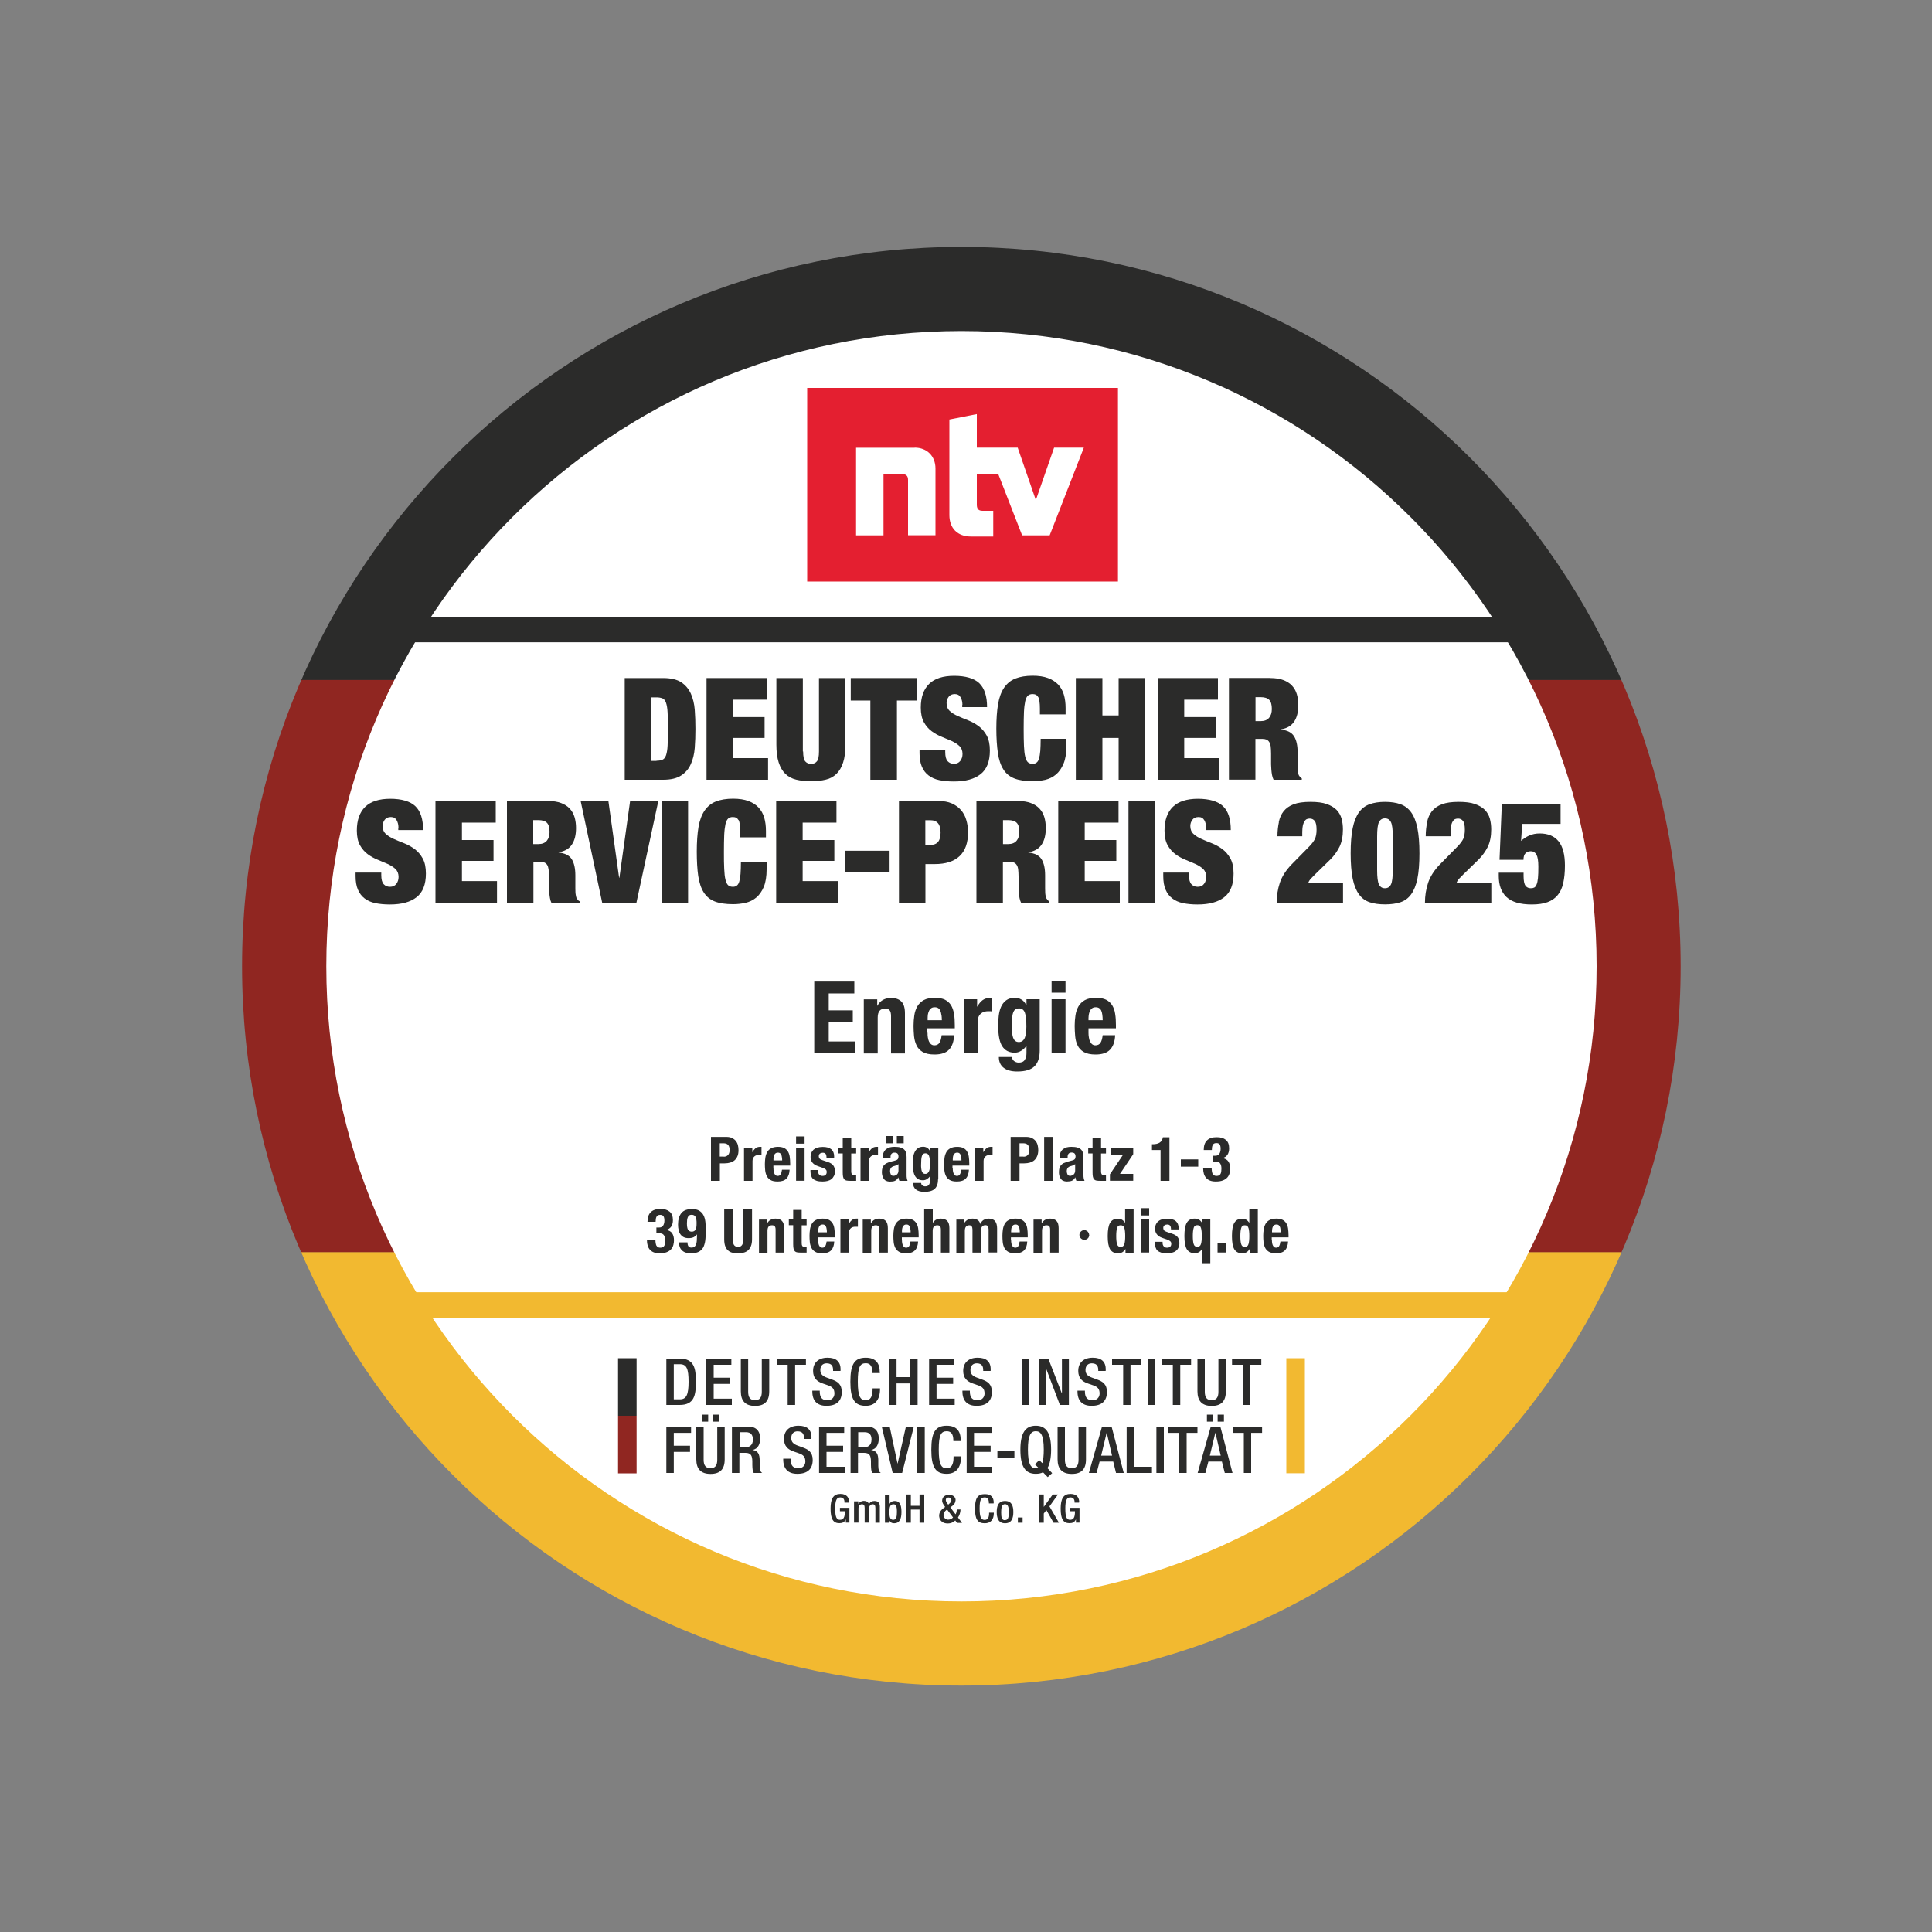 <?xml version="1.0" encoding="UTF-8"?><svg id="Ebene_1" xmlns="http://www.w3.org/2000/svg" xmlns:xlink="http://www.w3.org/1999/xlink" viewBox="0 0 200 200"><rect x="0" y="0" width="200" height="200" fill="#808080" stroke="none"/><defs><style>.cls-1{fill:none;}.cls-2{fill:#902621;}.cls-3{fill:#2b2b2a;}.cls-4{fill:#e41f30;}.cls-5{clip-path:url(#clippath-1);}.cls-6{clip-path:url(#clippath-3);}.cls-7{clip-path:url(#clippath-2);}.cls-8{fill:#f2b930;}.cls-9{fill:#fff;}.cls-10{fill:#f2b931;}.cls-11{clip-path:url(#clippath);}</style><clipPath id="clippath"><path class="cls-1" d="M25.06,100.03c0,41.13,33.34,74.46,74.46,74.46s74.46-33.34,74.46-74.46S140.65,25.56,99.53,25.56,25.06,58.9,25.06,100.03"/></clipPath><clipPath id="clippath-1"><rect class="cls-1" x="24.31" y="24.81" width="150.43" height="150.43"/></clipPath><clipPath id="clippath-2"><rect class="cls-1" x="63.98" y="140.17" width="71.1" height="14.17"/></clipPath><clipPath id="clippath-3"><rect class="cls-1" x="24.31" y="24.81" width="150.43" height="150.43"/></clipPath></defs><g class="cls-11"><rect class="cls-2" x="3.22" y="70.34" width="194.19" height="59.32"/><rect class="cls-8" x="3.22" y="129.63" width="194.19" height="60.21"/><rect class="cls-3" x="3.22" y="10.18" width="194.19" height="60.21"/></g><g class="cls-5"><path class="cls-9" d="M165.28,100.03c0,36.31-29.44,65.75-65.75,65.75s-65.75-29.44-65.75-65.75S63.21,34.27,99.53,34.27s65.75,29.44,65.75,65.75"/><path class="cls-3" d="M87.88,155.52v.03h-.46v-.05c0-.11-.01-.49-.43-.49-.37,0-.53.27-.53,1.15,0,.93.16,1.17.49,1.17.38,0,.51-.27.51-.87v-.02h-.51v-.35h.98v1.53h-.37v-.34h0c-.15.31-.35.4-.67.4-.64,0-.91-.43-.91-1.51s.32-1.52,1.02-1.52.9.44.9.86"/><path class="cls-3" d="M89.94,155.71c.15-.24.34-.33.58-.33.38,0,.56.21.56.58v1.67h-.46v-1.51c0-.26-.07-.4-.28-.4s-.37.16-.37.42v1.48h-.46v-1.51c0-.27-.08-.39-.28-.39-.22,0-.36.17-.36.42v1.48h-.46v-2.2h.44v.26h.01c.11-.19.33-.31.55-.31.25,0,.45.08.54.33"/><path class="cls-3" d="M92.09,154.71v.98h0c.08-.2.27-.31.52-.31.38,0,.71.18.71,1.13,0,.81-.25,1.18-.76,1.18-.25,0-.42-.11-.51-.33h0v.27h-.44v-2.91h.46ZM92.46,157.33c.31,0,.39-.28.39-.81,0-.6-.1-.8-.36-.8-.36,0-.42.32-.42.83s.08.78.39.78"/><polygon class="cls-3" points="94.29 154.71 94.29 155.88 95.19 155.88 95.19 154.71 95.68 154.71 95.68 157.63 95.19 157.63 95.19 156.27 94.29 156.27 94.29 157.63 93.8 157.63 93.8 154.71 94.29 154.71"/><path class="cls-3" d="M98.91,155.31c0,.29-.18.48-.42.65l-.11.08.54.72c.08-.13.12-.29.12-.46v-.04h.39v.02c0,.29-.12.61-.26.81l.42.56h-.52l-.18-.25c-.25.22-.49.31-.77.31-.73,0-.9-.51-.9-.81,0-.31.17-.57.43-.76l.19-.14-.04-.06c-.12-.17-.27-.37-.27-.58,0-.4.31-.62.73-.62.21,0,.67.1.67.59M98.18,157.31c.16,0,.33-.07.48-.22l-.62-.83-.09.07c-.16.13-.28.29-.28.52,0,.26.23.47.52.47M98.16,155.76l.1-.09c.17-.15.23-.27.23-.38,0-.16-.09-.27-.3-.27-.1,0-.28.05-.28.25,0,.12.06.27.25.49"/><path class="cls-3" d="M102.86,155.56v.07h-.49v-.04c0-.39-.15-.58-.43-.58-.38,0-.53.24-.53,1.15s.16,1.18.52,1.18c.31,0,.46-.23.46-.69v-.06h.49v.04c0,.69-.34,1.06-.94,1.06-.73,0-1.01-.41-1.01-1.51s.27-1.51,1.02-1.51c.68,0,.92.36.92.9"/><path class="cls-3" d="M104.9,156.53c0,.58-.15,1.16-.86,1.16s-.86-.59-.86-1.16.13-1.15.86-1.15c.69,0,.86.5.86,1.15M104.03,157.36c.34,0,.4-.28.4-.82s-.08-.83-.4-.83-.39.37-.39.83c0,.55.06.83.39.83"/><rect class="cls-3" x="105.37" y="157.09" width=".49" height=".54"/><polygon class="cls-3" points="108.05 154.71 108.05 155.98 108.06 155.98 108.98 154.71 109.52 154.71 108.64 155.94 109.62 157.63 109.06 157.63 108.32 156.32 108.05 156.68 108.05 157.63 107.56 157.63 107.56 154.71 108.05 154.71"/><path class="cls-3" d="M111.7,155.52v.03h-.46v-.05c0-.11-.01-.49-.43-.49-.37,0-.53.27-.53,1.15,0,.93.16,1.17.49,1.17.38,0,.51-.27.51-.87v-.02h-.51v-.35h.98v1.53h-.37v-.34h0c-.15.31-.35.4-.67.4-.64,0-.91-.43-.91-1.51s.32-1.52,1.02-1.52.9.44.9.86"/></g><g class="cls-7"><path class="cls-3" d="M68.98,140.64h1.37c1.51,0,1.69,1.01,1.69,2.4s-.17,2.4-1.68,2.4h-1.38v-4.8ZM69.75,144.86h.64c.67,0,.89-.5.89-1.82s-.19-1.82-.89-1.82h-.64v3.64Z"/><polygon class="cls-3" points="75.71 140.64 75.71 141.28 73.88 141.28 73.88 142.62 75.6 142.62 75.6 143.26 73.88 143.26 73.88 144.79 75.76 144.79 75.76 145.44 73.12 145.44 73.12 140.64 75.71 140.64"/><path class="cls-3" d="M77.45,140.64v3.44c0,.61.24.87.71.87s.7-.27.7-.87v-3.44h.77v3.39c0,1.03-.48,1.51-1.47,1.51s-1.47-.51-1.47-1.51v-3.38h.77Z"/><polygon class="cls-3" points="83.43 140.64 83.43 141.28 82.31 141.28 82.31 145.44 81.54 145.44 81.54 141.28 80.4 141.28 80.4 140.64 83.43 140.64"/><path class="cls-3" d="M87.01,141.79v.13h-.77v-.08c0-.33-.08-.71-.67-.71-.38,0-.65.24-.65.69,0,.4.2.63.72.81l.52.19c.54.2.98.48.98,1.27,0,.95-.55,1.44-1.59,1.44-.95,0-1.46-.51-1.46-1.48v-.09h.77v.11c0,.65.31.89.79.89s.73-.34.73-.7c0-.5-.23-.7-.66-.85l-.52-.18c-.65-.22-1.03-.58-1.03-1.32,0-.85.56-1.36,1.5-1.36.89,0,1.35.4,1.35,1.24"/><path class="cls-3" d="M91.08,142.03v.11h-.77v-.07c0-.64-.23-.95-.68-.95-.6,0-.83.39-.83,1.9s.25,1.94.82,1.94c.48,0,.71-.38.71-1.14v-.1h.77v.07c0,1.14-.54,1.74-1.48,1.74-1.15,0-1.59-.68-1.59-2.49s.42-2.49,1.59-2.49c1.06,0,1.45.6,1.45,1.48"/><polygon class="cls-3" points="92.81 140.64 92.81 142.56 94.22 142.56 94.22 140.64 94.99 140.64 94.99 145.44 94.22 145.44 94.22 143.21 92.81 143.21 92.81 145.44 92.04 145.44 92.04 140.64 92.81 140.64"/><polygon class="cls-3" points="98.77 140.64 98.77 141.28 96.95 141.28 96.95 142.62 98.67 142.62 98.67 143.26 96.95 143.26 96.95 144.79 98.83 144.79 98.83 145.44 96.18 145.44 96.18 140.64 98.77 140.64"/><path class="cls-3" d="M102.55,141.79v.13h-.77v-.08c0-.33-.08-.71-.67-.71-.38,0-.65.24-.65.69,0,.4.2.63.72.81l.52.19c.54.2.98.48.98,1.27,0,.95-.55,1.44-1.59,1.44-.95,0-1.46-.51-1.46-1.48v-.09h.77v.11c0,.65.31.89.79.89s.73-.34.73-.7c0-.5-.23-.7-.66-.85l-.52-.18c-.65-.22-1.03-.58-1.03-1.32,0-.85.56-1.36,1.5-1.36.89,0,1.35.4,1.35,1.24"/><rect class="cls-3" x="105.79" y="140.64" width=".77" height="4.8"/><polygon class="cls-3" points="108.52 140.64 109.91 144.22 109.93 144.22 109.93 140.64 110.65 140.64 110.65 145.44 109.72 145.44 108.33 141.77 108.31 141.77 108.31 145.44 107.59 145.44 107.59 140.64 108.52 140.64"/><path class="cls-3" d="M114.46,141.79v.13h-.77v-.08c0-.33-.08-.71-.67-.71-.38,0-.65.24-.65.69,0,.4.2.63.72.81l.52.19c.54.2.98.48.98,1.27,0,.95-.55,1.44-1.59,1.44-.95,0-1.46-.51-1.46-1.48v-.09h.77v.11c0,.65.31.89.79.89s.73-.34.73-.7c0-.5-.23-.7-.66-.85l-.52-.18c-.65-.22-1.03-.58-1.03-1.32,0-.85.56-1.36,1.5-1.36.89,0,1.35.4,1.35,1.24"/><polygon class="cls-3" points="118.15 140.64 118.15 141.28 117.03 141.28 117.03 145.44 116.27 145.44 116.27 141.28 115.12 141.28 115.12 140.64 118.15 140.64"/><rect class="cls-3" x="118.83" y="140.64" width=".77" height="4.8"/><polygon class="cls-3" points="123.3 140.64 123.3 141.28 122.18 141.28 122.18 145.44 121.41 145.44 121.41 141.28 120.27 141.28 120.27 140.64 123.3 140.64"/><path class="cls-3" d="M124.72,140.64v3.44c0,.61.24.87.71.87s.7-.27.7-.87v-3.44h.77v3.39c0,1.03-.48,1.51-1.47,1.51s-1.47-.51-1.47-1.51v-3.38h.77Z"/><polygon class="cls-3" points="130.57 140.64 130.57 141.28 129.44 141.28 129.44 145.44 128.68 145.44 128.68 141.28 127.54 141.28 127.54 140.64 130.57 140.64"/><polygon class="cls-3" points="71.54 147.68 71.54 148.33 69.75 148.33 69.75 149.66 71.43 149.66 71.43 150.3 69.75 150.3 69.75 152.48 68.98 152.48 68.98 147.68 71.54 147.68"/><path class="cls-3" d="M72.84,147.68v3.44c0,.6.24.87.71.87s.7-.27.7-.87v-3.44h.77v3.39c0,1.03-.48,1.51-1.47,1.51s-1.47-.51-1.47-1.51v-3.38h.77ZM73.31,147.17h-.65v-.73h.65v.73ZM74.43,147.17h-.64v-.73h.64v.73Z"/><path class="cls-3" d="M77.47,147.68c.79,0,1.22.45,1.22,1.24,0,.54-.21,1.08-.8,1.18h0c.6.07.74.48.75,1.03v.63c.02.41.04.56.26.72h-.87c-.12-.16-.14-.42-.15-.83v-.38c-.01-.56-.13-.87-.71-.87h-.63v2.08h-.77v-4.8h1.69ZM77.19,149.82c.28,0,.75-.13.75-.79,0-.48-.2-.77-.72-.77h-.66v1.56h.63Z"/><path class="cls-3" d="M84,148.83v.13h-.77v-.08c0-.33-.08-.71-.67-.71-.38,0-.65.24-.65.69,0,.4.2.63.72.81l.52.19c.54.2.98.48.98,1.27,0,.95-.55,1.44-1.59,1.44-.95,0-1.46-.51-1.46-1.48v-.09h.77v.11c0,.65.31.89.79.89s.73-.34.73-.7c0-.5-.23-.7-.66-.85l-.52-.18c-.65-.22-1.03-.58-1.03-1.32,0-.85.56-1.36,1.5-1.36.89,0,1.35.4,1.35,1.24"/><polygon class="cls-3" points="87.39 147.68 87.39 148.33 85.56 148.33 85.56 149.66 87.28 149.66 87.28 150.3 85.56 150.3 85.56 151.84 87.44 151.84 87.44 152.48 84.79 152.48 84.79 147.68 87.39 147.68"/><path class="cls-3" d="M89.75,147.68c.79,0,1.22.45,1.22,1.24,0,.54-.21,1.08-.8,1.18h0c.6.07.74.48.75,1.03v.63c.02.41.04.56.26.72h-.87c-.12-.16-.14-.42-.15-.83v-.38c-.01-.56-.13-.87-.71-.87h-.63v2.08h-.77v-4.8h1.69ZM89.47,149.82c.28,0,.75-.13.75-.79,0-.48-.2-.77-.72-.77h-.66v1.56h.63Z"/><polygon class="cls-3" points="92.1 147.68 92.91 151.51 92.92 151.51 93.78 147.68 94.6 147.68 93.39 152.48 92.41 152.48 91.28 147.68 92.1 147.68"/><rect class="cls-3" x="94.96" y="147.68" width=".77" height="4.8"/><path class="cls-3" d="M99.46,149.07v.11h-.77v-.07c0-.64-.23-.95-.68-.95-.6,0-.83.39-.83,1.9s.25,1.94.82,1.94c.48,0,.71-.38.71-1.14v-.1h.77v.07c0,1.14-.54,1.74-1.48,1.74-1.15,0-1.59-.68-1.59-2.49s.42-2.49,1.59-2.49c1.06,0,1.45.6,1.45,1.48"/><polygon class="cls-3" points="102.66 147.68 102.66 148.33 100.83 148.33 100.83 149.66 102.55 149.66 102.55 150.3 100.83 150.3 100.83 151.84 102.71 151.84 102.71 152.48 100.07 152.48 100.07 147.68 102.66 147.68"/><rect class="cls-3" x="103.25" y="150.2" width="1.76" height=".69"/><path class="cls-3" d="M108.81,150.08c0,.8-.13,1.51-.38,1.9l.49.52-.46.41-.49-.5c-.19.11-.45.16-.75.16-1.1,0-1.59-.77-1.59-2.49s.5-2.49,1.59-2.49,1.59.76,1.59,2.49M107.22,152c.13,0,.22-.01.28-.05l-.36-.36.44-.44.32.32c.1-.32.15-.79.15-1.41,0-1.61-.36-1.9-.83-1.9-.54,0-.81.47-.81,1.9,0,1.57.33,1.93.81,1.93"/><path class="cls-3" d="M110.24,147.68v3.44c0,.61.24.87.71.87s.7-.27.7-.87v-3.44h.77v3.39c0,1.03-.48,1.51-1.47,1.51s-1.47-.51-1.47-1.51v-3.38h.77Z"/><path class="cls-3" d="M115.07,147.68l1.26,4.8h-.8l-.29-1.18h-1.41l-.31,1.18h-.8l1.36-4.8h.98ZM113.98,150.69h1.14l-.55-2.37h-.01l-.57,2.37Z"/><polygon class="cls-3" points="117.4 147.68 117.4 151.84 119.25 151.84 119.25 152.48 116.63 152.48 116.63 147.68 117.4 147.68"/><rect class="cls-3" x="119.71" y="147.68" width=".77" height="4.8"/><polygon class="cls-3" points="123.96 147.68 123.96 148.33 122.84 148.33 122.84 152.48 122.07 152.48 122.07 148.33 120.93 148.33 120.93 147.68 123.96 147.68"/><path class="cls-3" d="M126.33,147.68l1.26,4.8h-.8l-.3-1.18h-1.4l-.31,1.18h-.8l1.36-4.8h.98ZM125.59,147.17h-.65v-.73h.65v.73ZM125.23,150.69h1.14l-.55-2.36h-.01l-.57,2.36ZM126.7,147.17h-.65v-.73h.65v.73Z"/><polygon class="cls-3" points="130.65 147.68 130.65 148.33 129.52 148.33 129.52 152.48 128.76 152.48 128.76 148.33 127.61 148.33 127.61 147.68 130.65 147.68"/><rect class="cls-3" x="63.98" y="140.6" width="1.92" height="5.96"/><rect class="cls-2" x="63.98" y="146.56" width="1.92" height="5.96"/><rect class="cls-10" x="133.16" y="140.6" width="1.92" height="11.91"/></g><rect class="cls-4" x="83.56" y="40.16" width="32.17" height="20.04"/><g class="cls-6"><path class="cls-9" d="M94.69,46.35h-6.07v9.07h2.84v-6.34h1.94c.4,0,.6.19.6.6v5.73h2.84v-6.91c0-1.28-.88-2.16-2.15-2.16M109.12,46.34l-1.89,5.43-1.88-5.43h-4.23v-3.47l-2.84.56v9.89c0,1.37.85,2.22,2.23,2.22h2.31v-2.66h-1.09c-.37,0-.61-.13-.61-.63v-3.17h2.22l2.47,6.34h2.85l3.54-9.08h-3.08Z"/><rect class="cls-3" x="41.38" y="63.86" width="115.77" height="2.63"/><rect class="cls-8" x="38.42" y="133.77" width="122.3" height="2.63"/></g><path class="cls-3" d="M68.65,70.19c.8,0,1.42.15,1.86.43.44.29.77.68,1,1.17.22.49.36,1.05.41,1.68.05.63.07,1.3.07,1.98s-.02,1.35-.07,1.98c-.05.63-.19,1.2-.41,1.68-.22.49-.55.88-1,1.17-.44.29-1.06.44-1.86.44h-3.98v-10.53h3.98ZM67.96,78.75c.27,0,.48-.04.63-.11.16-.07.28-.23.36-.46.08-.24.14-.57.16-1,.02-.43.04-1,.04-1.71s-.01-1.28-.04-1.71c-.02-.43-.08-.77-.16-1-.08-.24-.2-.39-.36-.46-.16-.07-.37-.11-.63-.11h-.55v6.58h.55Z"/><polygon class="cls-3" points="79.38 70.19 79.38 72.43 75.88 72.43 75.88 74.23 79.15 74.23 79.15 76.39 75.88 76.39 75.88 78.48 79.51 78.48 79.51 80.72 73.14 80.72 73.14 70.19 79.38 70.19"/><path class="cls-3" d="M83.14,77.79c0,.51.07.85.22,1.03.15.17.35.26.6.26s.46-.09.6-.26c.15-.17.22-.51.22-1.03v-7.6h2.74v6.9c0,.74-.08,1.35-.24,1.84-.16.49-.39.89-.69,1.18-.3.29-.67.5-1.11.6-.44.11-.95.16-1.53.16s-1.08-.05-1.53-.16-.82-.31-1.12-.6c-.3-.29-.53-.69-.69-1.18-.16-.49-.24-1.11-.24-1.84v-6.9h2.74v7.6Z"/><polygon class="cls-3" points="88.07 72.52 88.07 70.19 94.91 70.19 94.91 72.52 92.85 72.52 92.85 80.72 90.1 80.72 90.1 72.52 88.07 72.52"/><path class="cls-3" d="M99.63,72.98c0-.31-.06-.58-.19-.8-.13-.22-.32-.33-.59-.33-.3,0-.51.1-.65.29-.14.19-.21.41-.21.64,0,.34.11.62.33.82.22.2.5.38.83.52.33.15.69.3,1.08.45.38.15.74.35,1.08.6.33.25.61.57.83.97.22.4.33.92.33,1.56,0,1.12-.32,1.94-.96,2.44-.64.51-1.56.76-2.77.76-.57,0-1.07-.05-1.51-.14-.44-.09-.81-.26-1.11-.49-.3-.23-.53-.53-.69-.91-.16-.37-.24-.84-.24-1.39v-.37h2.66v.25c0,.45.08.77.25.95.17.18.38.27.65.27.29,0,.5-.1.66-.3.15-.2.23-.44.23-.72,0-.34-.11-.62-.32-.82-.21-.2-.48-.37-.8-.52-.32-.14-.67-.29-1.04-.44-.37-.15-.72-.34-1.04-.58-.32-.24-.59-.55-.8-.93-.21-.38-.32-.89-.32-1.51,0-1.07.29-1.89.86-2.45s1.44-.84,2.6-.84,2.07.26,2.6.77c.53.52.8,1.34.8,2.47h-2.57v-.25Z"/><path class="cls-3" d="M107.48,72.17c-.12-.22-.31-.32-.58-.32-.21,0-.37.05-.49.16s-.22.3-.28.58c-.06.28-.11.65-.13,1.11s-.03,1.06-.03,1.76.01,1.3.03,1.76.06.84.13,1.11c.06.28.16.47.28.58.12.11.29.16.49.16.17,0,.3-.04.41-.13.11-.08.19-.22.25-.42.06-.2.1-.46.13-.79.02-.33.04-.74.04-1.25h2.66v.78c0,.74-.1,1.34-.3,1.81-.2.47-.46.84-.78,1.11-.32.27-.7.45-1.11.55-.42.09-.85.14-1.29.14-.77,0-1.4-.09-1.89-.28-.49-.19-.88-.5-1.15-.94-.28-.44-.47-1-.57-1.7-.1-.69-.16-1.53-.16-2.52s.06-1.85.18-2.55c.12-.7.33-1.26.63-1.7.3-.43.68-.75,1.17-.94.48-.19,1.08-.29,1.78-.29.62,0,1.15.08,1.58.24.43.16.78.38,1.06.67.27.29.47.64.59,1.05s.18.87.18,1.38v.66h-2.66v-.59c0-.6-.06-1.01-.18-1.22"/><polygon class="cls-3" points="114.12 70.19 114.12 74.06 115.8 74.06 115.8 70.19 118.55 70.19 118.55 80.72 115.8 80.72 115.8 76.39 114.12 76.39 114.12 80.72 111.37 80.72 111.37 70.19 114.12 70.19"/><polygon class="cls-3" points="126.08 70.19 126.08 72.43 122.59 72.43 122.59 74.23 125.86 74.23 125.86 76.39 122.59 76.39 122.59 78.48 126.22 78.48 126.22 80.72 119.84 80.72 119.84 70.19 126.08 70.19"/><path class="cls-3" d="M131.51,70.19c.52,0,.97.07,1.34.21.37.14.67.33.9.58.23.25.4.55.5.89.1.34.15.72.15,1.12,0,.71-.14,1.28-.43,1.71-.29.43-.74.7-1.37.8v.03c.66.06,1.11.29,1.36.69.25.4.37.96.37,1.67v1.33c0,.15,0,.29.01.42,0,.13.02.25.04.36.02.11.05.19.07.25.04.06.08.12.12.17.04.05.1.11.19.15v.15h-2.92c-.07-.14-.12-.3-.16-.49-.03-.19-.06-.37-.07-.56-.01-.19-.02-.37-.03-.54,0-.17,0-.31,0-.42v-.71c0-.29-.02-.54-.04-.74-.03-.2-.08-.35-.16-.46-.07-.11-.17-.19-.28-.24-.11-.04-.25-.07-.42-.07h-.72v4.22h-2.74v-10.53h4.29ZM130.51,74.65c.39,0,.68-.12.87-.35.19-.23.28-.53.28-.91,0-.44-.09-.76-.27-.94-.18-.19-.48-.28-.89-.28h-.53v2.48h.55Z"/><path class="cls-3" d="M41.25,85.71c0-.31-.06-.58-.19-.8-.13-.22-.32-.33-.59-.33-.3,0-.51.1-.65.29-.14.19-.21.41-.21.64,0,.34.11.62.33.82.22.2.5.38.83.52.33.15.69.3,1.08.45.38.15.74.35,1.08.6.33.25.61.57.83.97.22.4.33.92.33,1.56,0,1.12-.32,1.94-.96,2.44-.64.51-1.56.76-2.77.76-.57,0-1.07-.05-1.51-.14-.44-.09-.81-.26-1.11-.49-.3-.23-.53-.53-.69-.91-.16-.37-.24-.84-.24-1.39v-.37h2.66v.25c0,.45.08.77.25.95.17.18.38.27.65.27.29,0,.5-.1.66-.3.15-.2.23-.44.23-.72,0-.34-.11-.62-.32-.82-.21-.2-.48-.37-.8-.52-.32-.14-.67-.29-1.04-.44-.37-.15-.72-.34-1.04-.58-.32-.24-.59-.55-.8-.93-.21-.38-.32-.89-.32-1.51,0-1.07.29-1.89.86-2.45s1.44-.84,2.6-.84,2.07.26,2.6.77c.54.52.8,1.34.8,2.47h-2.57v-.25Z"/><polygon class="cls-3" points="51.32 82.92 51.32 85.16 47.82 85.16 47.82 86.96 51.09 86.96 51.09 89.12 47.82 89.12 47.82 91.21 51.45 91.21 51.45 93.46 45.08 93.46 45.08 82.92 51.32 82.92"/><path class="cls-3" d="M56.74,82.92c.52,0,.97.07,1.34.21.37.14.67.33.9.58.23.25.4.55.5.89.1.34.15.72.15,1.12,0,.71-.14,1.28-.43,1.71-.29.43-.74.7-1.37.8v.03c.66.06,1.11.29,1.36.69.25.4.37.96.37,1.67v1.33c0,.15,0,.29.01.42.01.13.02.25.05.36.02.11.04.19.07.25.04.06.08.12.12.17.04.05.1.11.19.15v.15h-2.92c-.07-.14-.12-.3-.15-.49-.03-.19-.06-.37-.07-.56-.02-.19-.02-.37-.03-.54,0-.17,0-.31,0-.42v-.71c0-.29-.02-.54-.04-.74-.03-.2-.08-.35-.15-.46s-.17-.19-.28-.24c-.11-.04-.25-.07-.42-.07h-.72v4.22h-2.74v-10.53h4.29ZM55.74,87.38c.39,0,.68-.12.87-.35.19-.23.28-.53.28-.91,0-.44-.09-.76-.27-.94-.18-.19-.48-.28-.89-.28h-.53v2.48h.55Z"/><polygon class="cls-3" points="62.98 82.92 64.09 90.86 64.12 90.86 65.23 82.92 68.15 82.92 65.88 93.46 62.34 93.46 60.11 82.92 62.98 82.92"/><rect class="cls-3" x="68.49" y="82.92" width="2.74" height="10.53"/><path class="cls-3" d="M76.45,84.9c-.12-.22-.31-.32-.58-.32-.21,0-.37.05-.49.16-.12.11-.22.3-.28.58-.06.28-.11.65-.13,1.11-.02.47-.03,1.06-.03,1.76s0,1.3.03,1.76c.02.47.06.84.13,1.11.06.28.16.47.28.58.12.11.29.16.49.16.17,0,.3-.04.41-.13.11-.08.19-.22.25-.42.06-.2.1-.46.13-.79.02-.33.04-.74.04-1.25h2.66v.78c0,.74-.1,1.34-.29,1.81-.2.47-.46.84-.78,1.11-.32.27-.7.45-1.11.55-.42.09-.85.14-1.29.14-.77,0-1.4-.09-1.89-.28-.49-.19-.87-.5-1.15-.94-.28-.44-.46-1-.57-1.7-.1-.69-.15-1.53-.15-2.52s.06-1.85.18-2.55c.12-.7.33-1.26.63-1.7.3-.43.68-.75,1.17-.94.48-.19,1.08-.29,1.78-.29.62,0,1.15.08,1.58.24s.78.38,1.05.67c.27.29.47.64.59,1.05.12.41.18.87.18,1.38v.66h-2.66v-.59c0-.6-.06-1.01-.18-1.22"/><polygon class="cls-3" points="86.59 82.92 86.59 85.16 83.09 85.16 83.09 86.96 86.37 86.96 86.37 89.12 83.09 89.12 83.09 91.21 86.72 91.21 86.72 93.46 80.35 93.46 80.35 82.92 86.59 82.92"/><rect class="cls-3" x="87.49" y="88.07" width="4.6" height="2.24"/><path class="cls-3" d="M97.17,82.92c.52,0,.97.08,1.36.25.38.17.7.4.95.69.25.29.44.63.55,1.03.12.39.18.82.18,1.28,0,1.09-.29,1.91-.88,2.46-.59.55-1.44.82-2.57.82h-.96v4.01h-2.74v-10.53h4.12ZM96.31,87.47c.34,0,.61-.1.79-.31.18-.21.27-.53.27-.97,0-.86-.35-1.28-1.06-1.28h-.52v2.57h.52Z"/><path class="cls-3" d="M105.37,82.92c.52,0,.97.07,1.34.21.37.14.67.33.9.58.23.25.4.55.5.89.1.34.15.72.15,1.12,0,.71-.14,1.28-.43,1.71-.29.43-.74.7-1.37.8v.03c.66.06,1.11.29,1.36.69.25.4.37.96.37,1.67v1.33c0,.15,0,.29.01.42,0,.13.02.25.04.36.02.11.05.19.07.25.04.06.08.12.12.17.04.05.1.11.19.15v.15h-2.92c-.07-.14-.12-.3-.16-.49-.03-.19-.06-.37-.07-.56-.01-.19-.02-.37-.03-.54,0-.17,0-.31,0-.42v-.71c0-.29-.02-.54-.04-.74-.03-.2-.08-.35-.16-.46-.07-.11-.17-.19-.28-.24-.11-.04-.25-.07-.42-.07h-.72v4.22h-2.74v-10.53h4.29ZM104.37,87.38c.39,0,.68-.12.87-.35.19-.23.28-.53.28-.91,0-.44-.09-.76-.27-.94-.18-.19-.48-.28-.89-.28h-.53v2.48h.55Z"/><polygon class="cls-3" points="115.79 82.92 115.79 85.16 112.29 85.16 112.29 86.96 115.56 86.96 115.56 89.12 112.29 89.12 112.29 91.21 115.92 91.21 115.92 93.46 109.55 93.46 109.55 82.92 115.79 82.92"/><rect class="cls-3" x="116.82" y="82.92" width="2.74" height="10.53"/><path class="cls-3" d="M124.86,85.71c0-.31-.06-.58-.19-.8-.13-.22-.32-.33-.59-.33-.3,0-.51.1-.65.29-.14.19-.21.41-.21.64,0,.34.11.62.33.82.22.2.5.38.83.52.33.15.69.3,1.08.45.38.15.74.35,1.08.6.33.25.61.57.83.97.22.4.33.92.33,1.56,0,1.12-.32,1.94-.96,2.44-.64.51-1.56.76-2.77.76-.57,0-1.07-.05-1.51-.14-.44-.09-.81-.26-1.11-.49-.3-.23-.53-.53-.69-.91-.16-.37-.24-.84-.24-1.39v-.37h2.66v.25c0,.45.08.77.25.95.17.18.38.27.65.27.29,0,.51-.1.66-.3.15-.2.23-.44.23-.72,0-.34-.11-.62-.32-.82-.21-.2-.48-.37-.8-.52-.32-.14-.67-.29-1.04-.44-.37-.15-.72-.34-1.04-.58-.32-.24-.59-.55-.8-.93-.21-.38-.32-.89-.32-1.51,0-1.07.29-1.89.86-2.45.57-.56,1.44-.84,2.6-.84s2.07.26,2.6.77c.54.52.8,1.34.8,2.47h-2.57v-.25Z"/><path class="cls-3" d="M132.38,85.1c.09-.44.26-.81.5-1.12.25-.31.59-.55,1.03-.72.44-.17,1.02-.25,1.74-.25s1.25.07,1.68.22c.43.15.77.35,1.03.61.25.26.42.56.52.91.09.34.14.71.14,1.11,0,.71-.12,1.3-.35,1.79-.24.48-.55.92-.94,1.31l-1.62,1.58c-.12.12-.25.25-.39.4-.14.15-.24.3-.29.46h3.6v2.07h-6.87c0-.74.11-1.43.33-2.09.22-.65.63-1.29,1.23-1.91l1.83-1.86c.26-.27.45-.52.57-.76.11-.24.17-.56.17-.95,0-.44-.06-.75-.19-.91-.13-.17-.3-.25-.52-.25-.1,0-.19.02-.28.05-.09.03-.17.1-.24.2-.07.1-.13.24-.18.42-.04.18-.07.42-.07.72v.44h-2.57c0-.53.06-1.02.15-1.45"/><path class="cls-3" d="M140.03,85.73c.14-.69.36-1.23.65-1.64.29-.4.66-.68,1.11-.84.45-.16.97-.24,1.59-.24s1.14.08,1.59.24c.45.16.82.44,1.11.84.29.4.51.95.65,1.64.14.69.21,1.56.21,2.61s-.07,1.94-.21,2.62c-.14.68-.36,1.22-.65,1.62-.29.4-.66.67-1.11.82-.45.15-.98.22-1.59.22s-1.14-.07-1.59-.22c-.45-.15-.82-.42-1.11-.82-.29-.4-.51-.94-.65-1.62-.14-.68-.21-1.56-.21-2.62s.07-1.92.21-2.61M142.75,91.56c.13.26.33.39.62.39s.49-.13.62-.39c.13-.26.19-.76.19-1.5v-3.45c0-.74-.06-1.24-.19-1.5-.13-.26-.33-.39-.62-.39s-.49.13-.62.39c-.13.26-.19.76-.19,1.5v3.45c0,.74.06,1.24.19,1.5"/><path class="cls-3" d="M147.73,85.1c.09-.44.26-.81.5-1.12.25-.31.59-.55,1.03-.72.44-.17,1.02-.25,1.74-.25s1.25.07,1.68.22c.43.15.77.35,1.03.61.25.26.42.56.52.91.09.34.14.71.14,1.11,0,.71-.12,1.3-.35,1.79-.24.48-.55.92-.94,1.31l-1.62,1.58c-.12.12-.25.25-.39.4-.14.15-.24.3-.29.46h3.6v2.07h-6.87c0-.74.11-1.43.33-2.09.22-.65.63-1.29,1.23-1.91l1.83-1.86c.26-.27.45-.52.57-.76.11-.24.17-.56.17-.95,0-.44-.06-.75-.19-.91-.13-.17-.3-.25-.52-.25-.1,0-.19.02-.28.05-.09.03-.17.1-.24.2-.07.1-.13.24-.18.42-.04.18-.07.42-.07.72v.44h-2.57c0-.53.06-1.02.15-1.45"/><path class="cls-3" d="M161.55,83.22v2.07h-3.97l-.12,1.76c.26-.24.54-.42.86-.56.32-.14.68-.21,1.07-.21.86,0,1.51.27,1.95.81.44.54.66,1.38.66,2.51,0,.69-.06,1.29-.17,1.79-.11.51-.3.93-.57,1.26-.27.33-.62.58-1.06.74-.44.16-.98.24-1.63.24-1.21,0-2.08-.26-2.62-.77-.54-.51-.8-1.24-.8-2.18v-.34h2.57v.35c0,.49.07.83.2,1,.13.18.32.26.55.26.14,0,.25-.02.35-.07.09-.04.18-.15.24-.3.07-.16.12-.38.15-.68.03-.29.04-.69.04-1.2,0-.59-.07-1-.2-1.23-.13-.23-.33-.35-.58-.35-.23,0-.41.07-.55.21-.14.14-.21.36-.21.68h-2.48l.24-5.8h6.06Z"/><polygon class="cls-3" points="88.44 102.84 85.79 102.84 85.79 104.59 88.28 104.59 88.28 105.82 85.79 105.82 85.79 107.81 88.54 107.81 88.54 109.04 84.29 109.04 84.29 101.61 88.44 101.61 88.44 102.84"/><path class="cls-3" d="M90.81,103.45v.66h.02c.15-.28.35-.48.59-.61.24-.13.52-.19.83-.19.46,0,.81.12,1.06.37.25.25.37.65.37,1.22v4.15h-1.44v-3.86c0-.29-.05-.49-.15-.61-.1-.12-.25-.17-.47-.17-.51,0-.76.31-.76.93v3.71h-1.44v-5.6h1.37Z"/><path class="cls-3" d="M96.02,106.91c0,.17,0,.33.03.48.03.16.06.3.12.42.06.12.13.22.22.29.09.07.2.11.33.11.24,0,.42-.09.53-.26.11-.17.19-.44.23-.79h1.29c-.03.65-.2,1.15-.52,1.49-.32.34-.82.51-1.51.51-.52,0-.93-.09-1.22-.26-.29-.17-.51-.4-.64-.69-.14-.28-.22-.6-.26-.96-.03-.35-.05-.71-.05-1.06,0-.37.03-.73.08-1.08.05-.35.16-.66.31-.93.16-.27.38-.49.67-.65.29-.16.68-.24,1.17-.24.42,0,.76.07,1.02.2.27.14.48.33.63.57.15.25.25.54.31.9.06.35.08.74.08,1.17v.32h-2.84v.45ZM97.45,105.04c-.02-.16-.06-.3-.11-.42-.05-.11-.12-.2-.22-.26-.09-.06-.21-.09-.36-.09s-.27.03-.36.1c-.09.07-.17.15-.22.26-.06.11-.09.23-.12.36-.02.13-.03.26-.03.4v.22h1.47c0-.21-.02-.4-.04-.57"/><path class="cls-3" d="M101.15,103.45v.75h.02c.15-.27.32-.49.53-.65.21-.16.46-.24.76-.24.04,0,.08,0,.13,0,.05,0,.09,0,.13.02v1.37c-.08,0-.15-.01-.22-.02-.07,0-.15,0-.22,0-.12,0-.25.02-.37.05-.12.03-.24.09-.34.17-.1.08-.19.18-.25.31-.06.13-.09.29-.09.47v3.36h-1.44v-5.6h1.37Z"/><path class="cls-3" d="M107.63,108.76c0,.72-.18,1.26-.54,1.62-.36.36-.96.54-1.79.54-.61,0-1.08-.13-1.41-.39-.33-.26-.49-.63-.49-1.11h1.37c0,.18.07.32.22.43.07.05.14.09.22.11.08.03.16.04.25.04.29,0,.5-.09.62-.28.12-.19.18-.42.18-.7v-.74h-.02c-.15.21-.32.37-.54.5-.21.13-.43.19-.66.19-.57,0-1-.22-1.28-.65-.29-.43-.43-1.16-.43-2.18,0-.32.02-.66.06-1,.04-.34.12-.65.24-.92.12-.27.3-.5.53-.67.23-.17.54-.26.93-.26.2,0,.41.05.62.17.22.11.39.31.53.6h.02v-.62h1.37v5.32ZM104.78,106.97c.02.17.05.33.1.46.05.13.12.24.22.32.09.08.22.12.37.12s.28-.04.38-.12c.1-.08.18-.19.24-.33.06-.14.1-.31.12-.5.02-.2.04-.41.04-.65,0-.68-.05-1.16-.16-1.45-.11-.28-.3-.43-.59-.43-.16,0-.29.04-.39.1-.1.07-.17.18-.23.34-.06.16-.09.36-.11.62s-.03.58-.03.95c0,.19,0,.38.03.55"/><path class="cls-3" d="M110.3,102.76h-1.44v-1.23h1.44v1.23ZM110.3,109.04h-1.44v-5.6h1.44v5.6Z"/><path class="cls-3" d="M112.68,106.91c0,.17.01.33.04.48.02.16.06.3.12.42.06.12.13.22.22.29.09.07.2.11.33.11.24,0,.42-.09.53-.26.11-.17.19-.44.23-.79h1.29c-.03.65-.2,1.15-.52,1.49-.32.34-.82.51-1.51.51-.52,0-.93-.09-1.22-.26-.29-.17-.51-.4-.64-.69-.14-.28-.22-.6-.25-.96-.03-.35-.05-.71-.05-1.06,0-.37.03-.73.08-1.08.05-.35.16-.66.31-.93.16-.27.38-.49.67-.65.29-.16.68-.24,1.16-.24.42,0,.76.07,1.03.2.27.14.48.33.63.57.15.25.26.54.31.9.06.35.08.74.08,1.17v.32h-2.84v.45ZM114.11,105.04c-.02-.16-.06-.3-.11-.42-.05-.11-.12-.2-.22-.26-.09-.06-.21-.09-.36-.09s-.26.03-.36.1c-.09.07-.17.15-.22.26-.05.11-.1.23-.12.36-.02.13-.04.26-.04.4v.22h1.47c0-.21-.02-.4-.04-.57"/><path class="cls-3" d="M75.2,117.69c.23,0,.43.04.59.12.16.08.29.18.39.31.1.13.17.27.21.44.04.16.06.33.06.5,0,.23-.03.44-.1.61-.07.17-.17.32-.29.43-.12.11-.28.19-.46.25-.18.05-.38.08-.59.08h-.49v1.81h-.92v-4.55h1.61ZM74.92,119.74c.18,0,.33-.05.44-.17.11-.11.17-.28.17-.52s-.05-.4-.15-.52c-.1-.12-.26-.18-.49-.18h-.38v1.38h.41Z"/><path class="cls-3" d="M77.88,118.81v.46h.01c.09-.17.2-.3.32-.4.13-.1.28-.15.46-.15.03,0,.05,0,.08,0,.03,0,.05,0,.08,0v.84s-.09,0-.14,0-.09,0-.14,0c-.08,0-.15.01-.23.03-.08.02-.15.06-.21.11-.06.05-.11.11-.15.19-.04.08-.06.17-.06.29v2.06h-.88v-3.43h.84Z"/><path class="cls-3" d="M80.07,120.93c0,.1,0,.2.02.3.02.09.04.18.07.25.03.07.08.13.13.18.05.04.12.07.2.07.15,0,.26-.05.32-.16.07-.11.11-.27.14-.48h.79c-.02.4-.12.7-.32.91-.2.21-.5.31-.92.31-.32,0-.57-.05-.74-.16-.18-.11-.31-.25-.39-.42-.08-.17-.14-.37-.16-.59-.02-.22-.03-.43-.03-.65,0-.23.02-.45.05-.66.03-.21.1-.4.19-.57.1-.17.23-.3.41-.39.18-.1.42-.15.71-.15.25,0,.46.04.63.12.16.08.29.2.39.35.09.15.16.33.19.55.03.21.05.45.05.72v.2h-1.74v.27ZM80.94,119.78c-.01-.1-.04-.19-.07-.25-.03-.07-.08-.12-.13-.16-.06-.04-.13-.05-.22-.05s-.16.02-.22.06c-.06.04-.1.09-.14.16-.03.07-.06.14-.07.22-.02.08-.02.16-.02.24v.13h.9c0-.13-.01-.25-.03-.35"/><path class="cls-3" d="M83.29,118.39h-.88v-.75h.88v.75ZM83.29,122.23h-.88v-3.43h.88v3.43Z"/><path class="cls-3" d="M84.68,121.23c0,.15.04.27.12.36.08.09.19.14.34.14.14,0,.24-.03.32-.1.08-.07.12-.17.12-.31,0-.11-.03-.19-.09-.25-.06-.06-.14-.1-.22-.14l-.62-.22c-.24-.08-.42-.2-.55-.36-.12-.15-.19-.35-.19-.59,0-.14.02-.27.07-.4.05-.13.12-.23.22-.33.1-.09.23-.17.39-.22.16-.05.35-.08.58-.08.4,0,.69.08.89.25.19.17.29.41.29.72v.14h-.79c0-.18-.03-.31-.09-.39-.06-.08-.16-.12-.3-.12-.11,0-.21.03-.29.09-.08.06-.12.15-.12.28,0,.08.03.16.08.23.05.07.15.12.3.17l.53.18c.28.09.47.21.59.37.12.15.17.36.17.61,0,.18-.03.34-.1.47s-.15.25-.26.33c-.11.09-.25.15-.4.19-.15.04-.33.06-.51.06-.25,0-.45-.02-.61-.07-.16-.05-.29-.12-.39-.21-.1-.09-.16-.21-.2-.34-.04-.13-.06-.28-.06-.45v-.12h.79v.11Z"/><path class="cls-3" d="M88.12,117.83v.98h.51v.6h-.51v1.85c0,.14.02.23.06.29.04.06.12.08.25.08.03,0,.07,0,.1,0,.03,0,.07,0,.1,0v.61c-.1,0-.19,0-.28,0-.09,0-.19,0-.29,0-.17,0-.31-.01-.42-.03-.11-.02-.19-.07-.25-.14-.06-.07-.1-.16-.12-.28-.02-.11-.03-.26-.03-.43v-1.96h-.45v-.6h.45v-.98h.88Z"/><path class="cls-3" d="M89.94,118.81v.46h.01c.09-.17.2-.3.32-.4.13-.1.28-.15.46-.15.03,0,.05,0,.08,0,.03,0,.05,0,.08,0v.84s-.09,0-.14,0-.09,0-.14,0c-.08,0-.15.01-.23.03-.08.02-.15.06-.21.11-.06.05-.11.11-.15.19-.04.08-.06.17-.06.29v2.06h-.88v-3.43h.84Z"/><path class="cls-3" d="M91.39,119.77c0-.2.03-.37.1-.5.06-.13.15-.24.26-.32.11-.08.24-.14.38-.18.15-.04.3-.05.47-.05.26,0,.48.02.64.08.16.05.29.12.38.22.09.09.15.21.18.33.03.13.05.27.05.42v1.8c0,.16,0,.29.02.38.01.09.04.18.08.29h-.84c-.03-.05-.05-.11-.07-.17-.02-.06-.03-.12-.04-.18h-.01c-.1.18-.22.29-.35.35s-.31.08-.52.08c-.15,0-.28-.03-.39-.08-.11-.05-.19-.13-.25-.22s-.11-.2-.14-.32c-.03-.12-.05-.23-.05-.35,0-.16.02-.3.05-.42.03-.12.09-.22.16-.3.07-.08.16-.15.27-.21.11-.06.24-.1.39-.15l.5-.13c.13-.03.22-.08.27-.14.05-.06.08-.15.08-.26,0-.13-.03-.24-.09-.31-.06-.07-.17-.11-.32-.11-.14,0-.24.04-.31.12-.07.08-.1.19-.1.32v.1h-.79v-.08ZM92.45,118.35h-.71v-.75h.71v.75ZM92.81,120.63c-.07.03-.13.05-.18.06-.18.04-.31.1-.38.19-.08.09-.11.21-.11.36,0,.13.03.24.08.34s.14.14.25.14c.06,0,.12,0,.19-.03.06-.02.12-.05.17-.09.05-.04.1-.1.13-.17.03-.07.05-.15.05-.24v-.68c-.06.05-.12.08-.19.11M93.55,118.35h-.71v-.75h.71v.75Z"/><path class="cls-3" d="M97.11,122.06c0,.44-.11.77-.33.99-.22.22-.59.33-1.1.33-.37,0-.66-.08-.86-.24-.2-.16-.3-.39-.3-.68h.84c0,.11.04.2.13.26.04.03.09.05.14.07.05.02.1.02.16.02.18,0,.3-.06.38-.17.07-.12.11-.26.11-.43v-.45h-.01c-.09.13-.2.23-.33.31-.13.08-.26.11-.4.11-.35,0-.61-.13-.79-.4-.18-.27-.26-.71-.26-1.33,0-.2.01-.4.04-.61.02-.21.07-.4.15-.56.07-.17.18-.3.33-.41.14-.11.33-.16.57-.16.12,0,.25.03.38.1.13.07.24.19.32.37h.01v-.38h.84v3.25ZM95.37,120.97c.01.11.03.2.06.28.03.08.08.15.13.2.06.05.13.07.23.07s.17-.02.23-.07c.06-.05.11-.12.15-.2.04-.08.06-.19.08-.31.01-.12.02-.25.02-.4,0-.42-.03-.71-.1-.89-.07-.17-.19-.26-.36-.26-.1,0-.18.02-.23.06-.06.04-.11.11-.14.21-.03.1-.06.22-.07.38-.01.16-.02.35-.02.58,0,.12,0,.23.02.34"/><path class="cls-3" d="M98.63,120.93c0,.1,0,.2.02.3.01.09.04.18.07.25.03.07.08.13.13.18.05.04.12.07.2.07.15,0,.26-.05.32-.16.07-.11.11-.27.14-.48h.79c-.02.4-.12.7-.32.91-.2.21-.5.31-.92.31-.32,0-.57-.05-.75-.16-.18-.11-.31-.25-.39-.42-.08-.17-.14-.37-.16-.59-.02-.22-.03-.43-.03-.65,0-.23.02-.45.05-.66.03-.21.1-.4.19-.57.1-.17.23-.3.41-.39.18-.1.42-.15.71-.15.25,0,.46.04.63.12.16.08.29.2.38.35.09.15.16.33.19.55.03.21.05.45.05.72v.2h-1.74v.27ZM99.5,119.78c-.01-.1-.03-.19-.07-.25-.03-.07-.08-.12-.13-.16-.06-.04-.13-.05-.22-.05s-.16.02-.22.06c-.06.04-.1.09-.14.16-.03.07-.06.14-.07.22-.01.08-.02.16-.02.24v.13h.9c0-.13-.01-.25-.03-.35"/><path class="cls-3" d="M101.79,118.81v.46h.01c.09-.17.2-.3.32-.4.13-.1.28-.15.47-.15.02,0,.05,0,.08,0,.03,0,.05,0,.08,0v.84s-.09,0-.14,0c-.05,0-.09,0-.14,0-.08,0-.15.01-.23.03-.08.02-.15.06-.21.11-.06.05-.11.11-.15.19-.04.08-.06.17-.06.29v2.06h-.88v-3.43h.84Z"/><path class="cls-3" d="M106.23,117.69c.23,0,.43.04.59.12.16.08.29.18.39.31.1.13.17.27.21.44.04.16.06.33.06.5,0,.23-.04.44-.11.61-.07.17-.17.32-.29.43-.12.11-.28.19-.46.25-.18.05-.38.08-.59.08h-.49v1.81h-.92v-4.55h1.6ZM105.95,119.74c.18,0,.33-.05.44-.17.11-.11.17-.28.17-.52s-.05-.4-.15-.52c-.1-.12-.26-.18-.49-.18h-.38v1.38h.41Z"/><rect class="cls-3" x="108.09" y="117.69" width=".88" height="4.55"/><path class="cls-3" d="M109.7,119.77c0-.2.03-.37.1-.5.06-.13.15-.24.26-.32.11-.08.24-.14.38-.18.15-.04.3-.05.47-.05.26,0,.47.02.64.08.16.05.29.12.38.22.09.09.15.21.18.33.03.13.05.27.05.42v1.8c0,.16,0,.29.02.38.02.09.04.18.09.29h-.84c-.03-.05-.05-.11-.07-.18-.02-.06-.03-.12-.04-.18h-.01c-.1.18-.22.29-.35.35-.13.05-.31.08-.52.08-.15,0-.28-.03-.39-.08-.11-.05-.19-.13-.25-.22-.06-.09-.11-.2-.14-.32-.03-.12-.04-.23-.04-.35,0-.16.02-.3.05-.42.03-.12.09-.22.16-.3.07-.08.16-.15.27-.21.11-.05.24-.1.39-.15l.5-.13c.13-.03.22-.08.27-.14.05-.06.08-.15.08-.26,0-.13-.03-.24-.09-.31-.06-.07-.17-.11-.32-.11-.14,0-.24.04-.31.12-.07.08-.1.19-.1.32v.1h-.79v-.08ZM111.11,120.63c-.07.03-.13.05-.18.06-.18.04-.31.1-.38.19-.08.09-.12.21-.12.36,0,.13.03.24.08.34.05.09.14.14.25.14.06,0,.12,0,.18-.03.06-.02.12-.05.18-.09.05-.04.1-.1.13-.17.03-.07.05-.15.05-.24v-.68c-.06.05-.12.08-.19.11"/><path class="cls-3" d="M113.98,117.83v.98h.51v.6h-.51v1.85c0,.14.02.23.06.29.04.06.12.08.25.08.03,0,.07,0,.1,0,.03,0,.07,0,.1,0v.61c-.1,0-.19,0-.28,0-.09,0-.19,0-.29,0-.17,0-.31-.01-.42-.03-.11-.02-.19-.07-.25-.14-.06-.07-.1-.16-.12-.28-.02-.11-.03-.26-.03-.43v-1.96h-.45v-.6h.45v-.98h.88Z"/><polygon class="cls-3" points="116.27 119.52 114.96 119.52 114.96 118.81 117.31 118.81 117.31 119.48 115.94 121.52 117.31 121.52 117.31 122.23 114.9 122.23 114.9 121.56 116.27 119.52"/><path class="cls-3" d="M120.15,119.05h-.9v-.6h.08c.31,0,.55-.06.72-.17.18-.12.29-.3.33-.55h.68v4.51h-.92v-3.18Z"/><rect class="cls-3" x="122.24" y="120.02" width="1.8" height=".75"/><path class="cls-3" d="M125.54,121.52c.07.14.2.21.4.21.11,0,.2-.02.26-.06.07-.04.12-.09.15-.15.03-.07.06-.14.07-.23.01-.09.02-.18.02-.28s0-.2-.02-.29c-.02-.09-.04-.17-.09-.25-.04-.07-.1-.13-.18-.17-.08-.04-.18-.06-.31-.06h-.31v-.6h.3c.1,0,.18-.02.25-.06.07-.04.12-.09.16-.16.04-.07.07-.14.09-.23.02-.08.03-.17.03-.27,0-.22-.04-.37-.11-.46-.07-.09-.18-.13-.33-.13-.1,0-.18.02-.24.05-.06.04-.11.09-.14.15-.03.07-.06.14-.07.23-.01.09-.02.19-.02.29h-.84c0-.45.11-.78.34-1,.22-.22.55-.33.99-.33s.73.09.96.28c.23.19.34.48.34.88,0,.27-.06.49-.18.67-.12.17-.29.28-.51.33h0c.29.06.5.18.62.37.12.19.18.43.18.71,0,.15-.02.31-.06.47-.04.16-.11.31-.22.44-.11.13-.26.24-.46.32-.19.08-.45.12-.76.12-.44,0-.76-.12-.98-.36-.22-.24-.32-.58-.32-1.01v-.02h.88c0,.26.04.46.1.6"/><path class="cls-3" d="M67.96,128.95c.07.14.2.21.4.21.11,0,.2-.02.26-.06.07-.04.12-.09.15-.15.04-.07.06-.14.07-.23.01-.09.02-.18.02-.28s0-.2-.02-.29c-.02-.09-.04-.17-.09-.25-.04-.07-.1-.13-.18-.17-.08-.04-.18-.06-.31-.06h-.31v-.6h.3c.1,0,.18-.02.25-.06.07-.04.12-.09.16-.16.04-.07.07-.14.09-.23.02-.08.03-.17.03-.27,0-.22-.04-.37-.11-.46-.07-.09-.18-.13-.33-.13-.1,0-.18.02-.24.05-.06.04-.11.09-.14.15-.03.07-.06.14-.07.23-.01.09-.02.19-.02.29h-.84c0-.45.11-.78.34-1,.22-.22.55-.33.99-.33s.73.09.96.28c.23.19.34.48.34.88,0,.27-.06.49-.18.67-.12.17-.29.28-.51.33h0c.29.06.5.18.62.37.12.19.18.43.18.71,0,.15-.02.31-.06.47-.04.16-.11.31-.22.44-.11.13-.26.24-.46.32-.19.08-.45.12-.76.12-.44,0-.76-.12-.98-.36-.22-.24-.32-.58-.32-1.01v-.02h.88c0,.26.04.46.1.6"/><path class="cls-3" d="M71.27,129.01c.06.1.17.14.32.14.12,0,.22-.03.29-.08.07-.06.13-.14.17-.24.04-.1.07-.22.08-.36.01-.14.02-.29.02-.46v-.22h-.01c-.08.11-.19.21-.33.28-.14.07-.32.1-.52.1s-.37-.03-.51-.1c-.14-.07-.25-.17-.34-.29-.09-.12-.15-.27-.19-.45-.04-.17-.06-.36-.06-.56,0-.52.12-.92.35-1.2.23-.28.6-.41,1.11-.41.31,0,.56.06.75.18.19.12.33.27.43.47.1.19.16.42.19.67.03.25.04.52.04.8,0,.32,0,.63-.03.93-.02.3-.08.56-.17.79-.09.23-.25.41-.45.54-.21.13-.49.2-.86.2-.16,0-.32-.02-.47-.05-.15-.03-.28-.09-.4-.18-.11-.09-.21-.2-.28-.35-.07-.15-.11-.33-.11-.55h.88c0,.17.03.3.09.4M71.23,127.3c.08.13.2.2.38.2s.31-.07.39-.2c.08-.13.11-.35.11-.66,0-.13,0-.25-.02-.36-.01-.11-.04-.21-.07-.28-.04-.08-.09-.14-.15-.18-.07-.04-.15-.07-.26-.07s-.2.02-.26.07c-.07.04-.12.11-.15.19-.03.08-.06.18-.07.28,0,.11-.02.23-.02.35,0,.31.04.52.11.66"/><path class="cls-3" d="M75.87,128.29c0,.11,0,.22.02.32.02.1.04.18.08.25.04.07.1.12.17.16.07.04.16.06.26.06.11,0,.2-.02.27-.06.07-.04.12-.1.16-.16.04-.07.07-.15.08-.25.01-.1.02-.2.02-.32v-3.17h.92v3.17c0,.29-.04.53-.12.72-.08.19-.19.34-.32.45-.14.11-.29.18-.46.22-.17.04-.35.06-.54.06s-.37-.02-.54-.05c-.17-.03-.33-.1-.46-.21-.14-.1-.24-.25-.32-.44-.08-.19-.12-.44-.12-.75v-3.17h.92v3.17Z"/><path class="cls-3" d="M79.41,126.24v.4h.01c.09-.17.21-.29.36-.37.15-.08.32-.12.51-.12.28,0,.5.08.65.23.15.15.23.4.23.75v2.54h-.88v-2.36c0-.18-.03-.3-.09-.37-.06-.07-.15-.1-.29-.1-.31,0-.46.19-.46.57v2.27h-.88v-3.43h.84Z"/><path class="cls-3" d="M82.99,125.26v.98h.51v.6h-.51v1.85c0,.14.02.23.06.29.04.06.12.08.25.08.03,0,.07,0,.1,0,.03,0,.07,0,.1,0v.61c-.1,0-.19,0-.28,0-.09,0-.19,0-.29,0-.17,0-.31-.01-.42-.03-.11-.02-.19-.07-.25-.14-.06-.07-.1-.16-.12-.28-.02-.11-.03-.26-.03-.43v-1.96h-.45v-.6h.45v-.98h.88Z"/><path class="cls-3" d="M84.69,128.36c0,.1,0,.2.02.3.02.09.04.18.07.25.03.07.08.13.13.18.05.04.12.07.2.07.15,0,.26-.05.32-.16.07-.11.11-.27.14-.48h.79c-.02.4-.12.7-.32.91-.2.21-.5.31-.92.31-.32,0-.57-.05-.74-.16-.18-.11-.31-.25-.39-.42-.08-.17-.14-.37-.16-.59-.02-.22-.03-.43-.03-.65,0-.23.02-.45.05-.66.03-.21.1-.4.19-.57.1-.17.23-.3.41-.39.18-.1.42-.15.71-.15.25,0,.46.04.63.12.16.08.29.2.39.35.09.15.16.33.19.55.03.21.05.45.05.72v.2h-1.74v.27ZM85.57,127.22c-.01-.1-.04-.19-.07-.25-.03-.07-.08-.12-.13-.16-.06-.04-.13-.05-.22-.05s-.16.02-.22.06c-.06.04-.1.09-.14.16-.03.07-.06.14-.07.22-.02.08-.02.16-.02.24v.13h.9c0-.13-.01-.25-.03-.35"/><path class="cls-3" d="M87.86,126.24v.46h.01c.09-.17.2-.3.32-.4.13-.1.28-.15.46-.15.03,0,.05,0,.08,0,.03,0,.05,0,.08,0v.84s-.09,0-.14,0-.09,0-.14,0c-.08,0-.15.01-.23.03-.08.02-.15.06-.21.11-.06.05-.11.11-.15.19-.04.08-.06.17-.06.29v2.06h-.88v-3.43h.84Z"/><path class="cls-3" d="M90.15,126.24v.4h.01c.09-.17.21-.29.36-.37.15-.08.32-.12.51-.12.28,0,.5.08.65.23.15.15.23.4.23.75v2.54h-.88v-2.36c0-.18-.03-.3-.09-.37-.06-.07-.15-.1-.29-.1-.31,0-.46.19-.46.57v2.27h-.88v-3.43h.84Z"/><path class="cls-3" d="M93.37,128.36c0,.1,0,.2.02.3.02.09.04.18.07.25.03.07.08.13.13.18.05.04.12.07.2.07.15,0,.26-.05.32-.16.07-.11.11-.27.14-.48h.79c-.02.4-.12.7-.32.91-.2.21-.5.31-.92.31-.32,0-.57-.05-.74-.16-.18-.11-.31-.25-.39-.42-.08-.17-.14-.37-.16-.59-.02-.22-.03-.43-.03-.65,0-.23.02-.45.05-.66.03-.21.1-.4.19-.57.1-.17.23-.3.41-.39.18-.1.42-.15.71-.15.25,0,.46.04.63.12.16.08.29.2.39.35.09.15.16.33.19.55.03.21.05.45.05.72v.2h-1.74v.27ZM94.24,127.22c-.01-.1-.04-.19-.07-.25-.03-.07-.08-.12-.13-.16-.06-.04-.13-.05-.22-.05s-.16.02-.22.06c-.06.04-.1.09-.14.16-.03.07-.06.14-.07.22-.02.08-.02.16-.02.24v.13h.9c0-.13-.01-.25-.03-.35"/><path class="cls-3" d="M96.56,125.12v1.47h.01c.17-.29.45-.44.83-.44.28,0,.5.08.65.23.15.15.23.4.23.75v2.54h-.88v-2.36c0-.18-.03-.3-.09-.37-.06-.07-.15-.1-.29-.1-.31,0-.47.19-.47.57v2.27h-.88v-4.55h.88Z"/><path class="cls-3" d="M99.82,126.24v.35h.01c.11-.16.23-.27.37-.34.14-.07.3-.1.49-.1.2,0,.37.05.51.14.14.09.23.23.28.41h.01c.07-.18.18-.32.33-.41.15-.09.33-.14.54-.14.29,0,.51.09.65.26.14.18.21.43.21.76v2.49h-.88v-2.39c0-.14-.03-.25-.08-.33-.05-.08-.14-.11-.26-.11-.14,0-.25.05-.33.14-.08.09-.12.24-.12.45v2.25h-.88v-2.39c0-.14-.03-.25-.08-.33-.05-.08-.14-.11-.26-.11-.14,0-.25.05-.33.14-.08.09-.12.24-.12.45v2.25h-.88v-3.43h.84Z"/><path class="cls-3" d="M104.67,128.36c0,.1,0,.2.02.3.01.09.04.18.07.25.03.07.08.13.13.18.05.04.12.07.2.07.15,0,.26-.05.32-.16.07-.11.11-.27.14-.48h.79c-.02.4-.12.7-.32.91-.2.21-.5.31-.92.31-.32,0-.57-.05-.75-.16-.18-.11-.31-.25-.39-.42-.08-.17-.14-.37-.16-.59-.02-.22-.03-.43-.03-.65,0-.23.02-.45.05-.66.03-.21.1-.4.19-.57.1-.17.23-.3.41-.39.18-.1.42-.15.71-.15.25,0,.46.04.63.12.16.08.29.2.39.35.09.15.16.33.19.55.03.21.05.45.05.72v.2h-1.74v.27ZM105.54,127.22c-.01-.1-.03-.19-.07-.25-.03-.07-.08-.12-.13-.16-.06-.04-.13-.05-.22-.05s-.16.02-.22.06c-.06.04-.1.09-.14.16-.03.07-.06.14-.07.22-.01.08-.02.16-.02.24v.13h.9c0-.13-.01-.25-.03-.35"/><path class="cls-3" d="M107.83,126.24v.4h.01c.09-.17.21-.29.36-.37.15-.08.32-.12.51-.12.28,0,.5.08.65.23.15.15.23.4.23.75v2.54h-.88v-2.36c0-.18-.03-.3-.09-.37-.06-.07-.15-.1-.29-.1-.31,0-.46.19-.46.57v2.27h-.88v-3.43h.84Z"/><path class="cls-3" d="M116.5,129.3c-.1.16-.21.27-.33.34-.12.06-.27.1-.45.1-.36,0-.63-.14-.8-.41-.17-.28-.25-.73-.25-1.37s.08-1.1.25-1.38c.17-.28.43-.42.8-.42.16,0,.31.03.42.1.12.07.22.17.32.31h.01v-1.44h.88v4.55h-.84v-.36h-.01ZM115.64,128.8c.06.19.18.28.37.28s.32-.09.38-.28c.06-.19.09-.47.09-.84s-.03-.66-.09-.84c-.06-.19-.18-.28-.38-.28s-.32.09-.37.28c-.06.19-.09.47-.09.84s.03.66.09.84"/><path class="cls-3" d="M118.96,125.82h-.88v-.75h.88v.75ZM118.96,129.66h-.88v-3.43h.88v3.43Z"/><path class="cls-3" d="M120.35,128.66c0,.15.04.27.12.36.08.09.19.14.34.14.14,0,.24-.03.32-.1.08-.07.12-.17.12-.31,0-.11-.03-.19-.1-.25-.06-.06-.14-.1-.22-.14l-.62-.22c-.24-.08-.42-.2-.55-.36-.12-.15-.19-.35-.19-.59,0-.14.02-.27.07-.4.05-.13.12-.23.22-.33.1-.09.23-.17.39-.22.16-.05.35-.08.58-.08.4,0,.69.08.89.25.19.17.29.41.29.72v.14h-.79c0-.18-.03-.31-.09-.39-.06-.08-.16-.12-.3-.12-.11,0-.21.03-.29.09-.08.06-.12.15-.12.28,0,.08.03.16.08.23.05.07.15.12.3.17l.53.18c.28.09.47.21.59.37.11.15.17.36.17.61,0,.18-.03.34-.1.47-.06.13-.15.25-.26.33-.11.09-.25.15-.4.19-.15.04-.33.06-.51.06-.25,0-.45-.02-.61-.07-.16-.05-.29-.12-.39-.21s-.16-.21-.2-.34c-.04-.13-.06-.28-.06-.45v-.12h.79v.11Z"/><path class="cls-3" d="M124.39,129.35c-.09.14-.2.23-.31.29-.12.06-.26.09-.42.09-.36,0-.63-.14-.8-.41-.17-.28-.25-.73-.25-1.37s.08-1.1.25-1.38c.17-.28.43-.42.8-.42.18,0,.33.03.45.1.12.07.23.19.33.35h.01v-.36h.84v4.53h-.88v-1.42h-.01ZM124.32,127.11c-.06-.19-.18-.28-.38-.28s-.32.09-.37.28c-.06.19-.09.47-.09.84s.03.66.09.84c.06.19.18.28.37.28s.32-.09.38-.28c.06-.19.09-.47.09-.84s-.03-.66-.09-.84"/><rect class="cls-3" x="126.04" y="128.67" width=".84" height=".99"/><path class="cls-3" d="M129.36,129.3c-.1.16-.21.27-.33.34-.12.06-.27.1-.45.1-.36,0-.63-.14-.8-.41-.17-.28-.25-.73-.25-1.37s.08-1.1.25-1.38c.17-.28.43-.42.8-.42.16,0,.31.03.42.1.12.07.22.17.32.31h.01v-1.44h.88v4.55h-.84v-.36h-.01ZM128.49,128.8c.06.19.18.28.37.28s.32-.09.38-.28c.06-.19.09-.47.09-.84s-.03-.66-.09-.84c-.06-.19-.18-.28-.38-.28s-.32.09-.37.28c-.06.19-.09.47-.09.84s.03.66.09.84"/><path class="cls-3" d="M131.67,128.36c0,.1,0,.2.02.3.01.09.04.18.07.25.03.07.08.13.13.18.05.04.12.07.2.07.15,0,.26-.05.32-.16.07-.11.11-.27.14-.48h.79c-.02.4-.12.7-.32.91-.2.21-.5.31-.92.31-.32,0-.57-.05-.75-.16-.18-.11-.31-.25-.39-.42-.08-.17-.14-.37-.16-.59-.02-.22-.03-.43-.03-.65,0-.23.02-.45.05-.66.03-.21.1-.4.19-.57.1-.17.23-.3.41-.39.18-.1.42-.15.71-.15.25,0,.46.04.63.12.16.08.29.2.39.35.09.15.16.33.19.55.03.21.05.45.05.72v.2h-1.74v.27ZM132.55,127.22c-.01-.1-.03-.19-.07-.25-.03-.07-.08-.12-.13-.16-.06-.04-.13-.05-.22-.05s-.16.02-.22.06c-.06.04-.1.09-.14.16-.03.07-.06.14-.07.22-.01.08-.02.16-.02.24v.13h.9c0-.13-.01-.25-.03-.35"/><path class="cls-3" d="M112.76,127.84c0,.08-.02.17-.07.25-.04.08-.11.14-.19.19-.08.04-.16.07-.25.07s-.17-.02-.25-.07c-.08-.05-.14-.11-.19-.19-.05-.08-.07-.17-.07-.25,0-.14.05-.25.15-.35.1-.1.22-.15.36-.15.08,0,.16.02.24.07.08.04.14.11.19.19.04.08.07.16.07.25"/></svg>